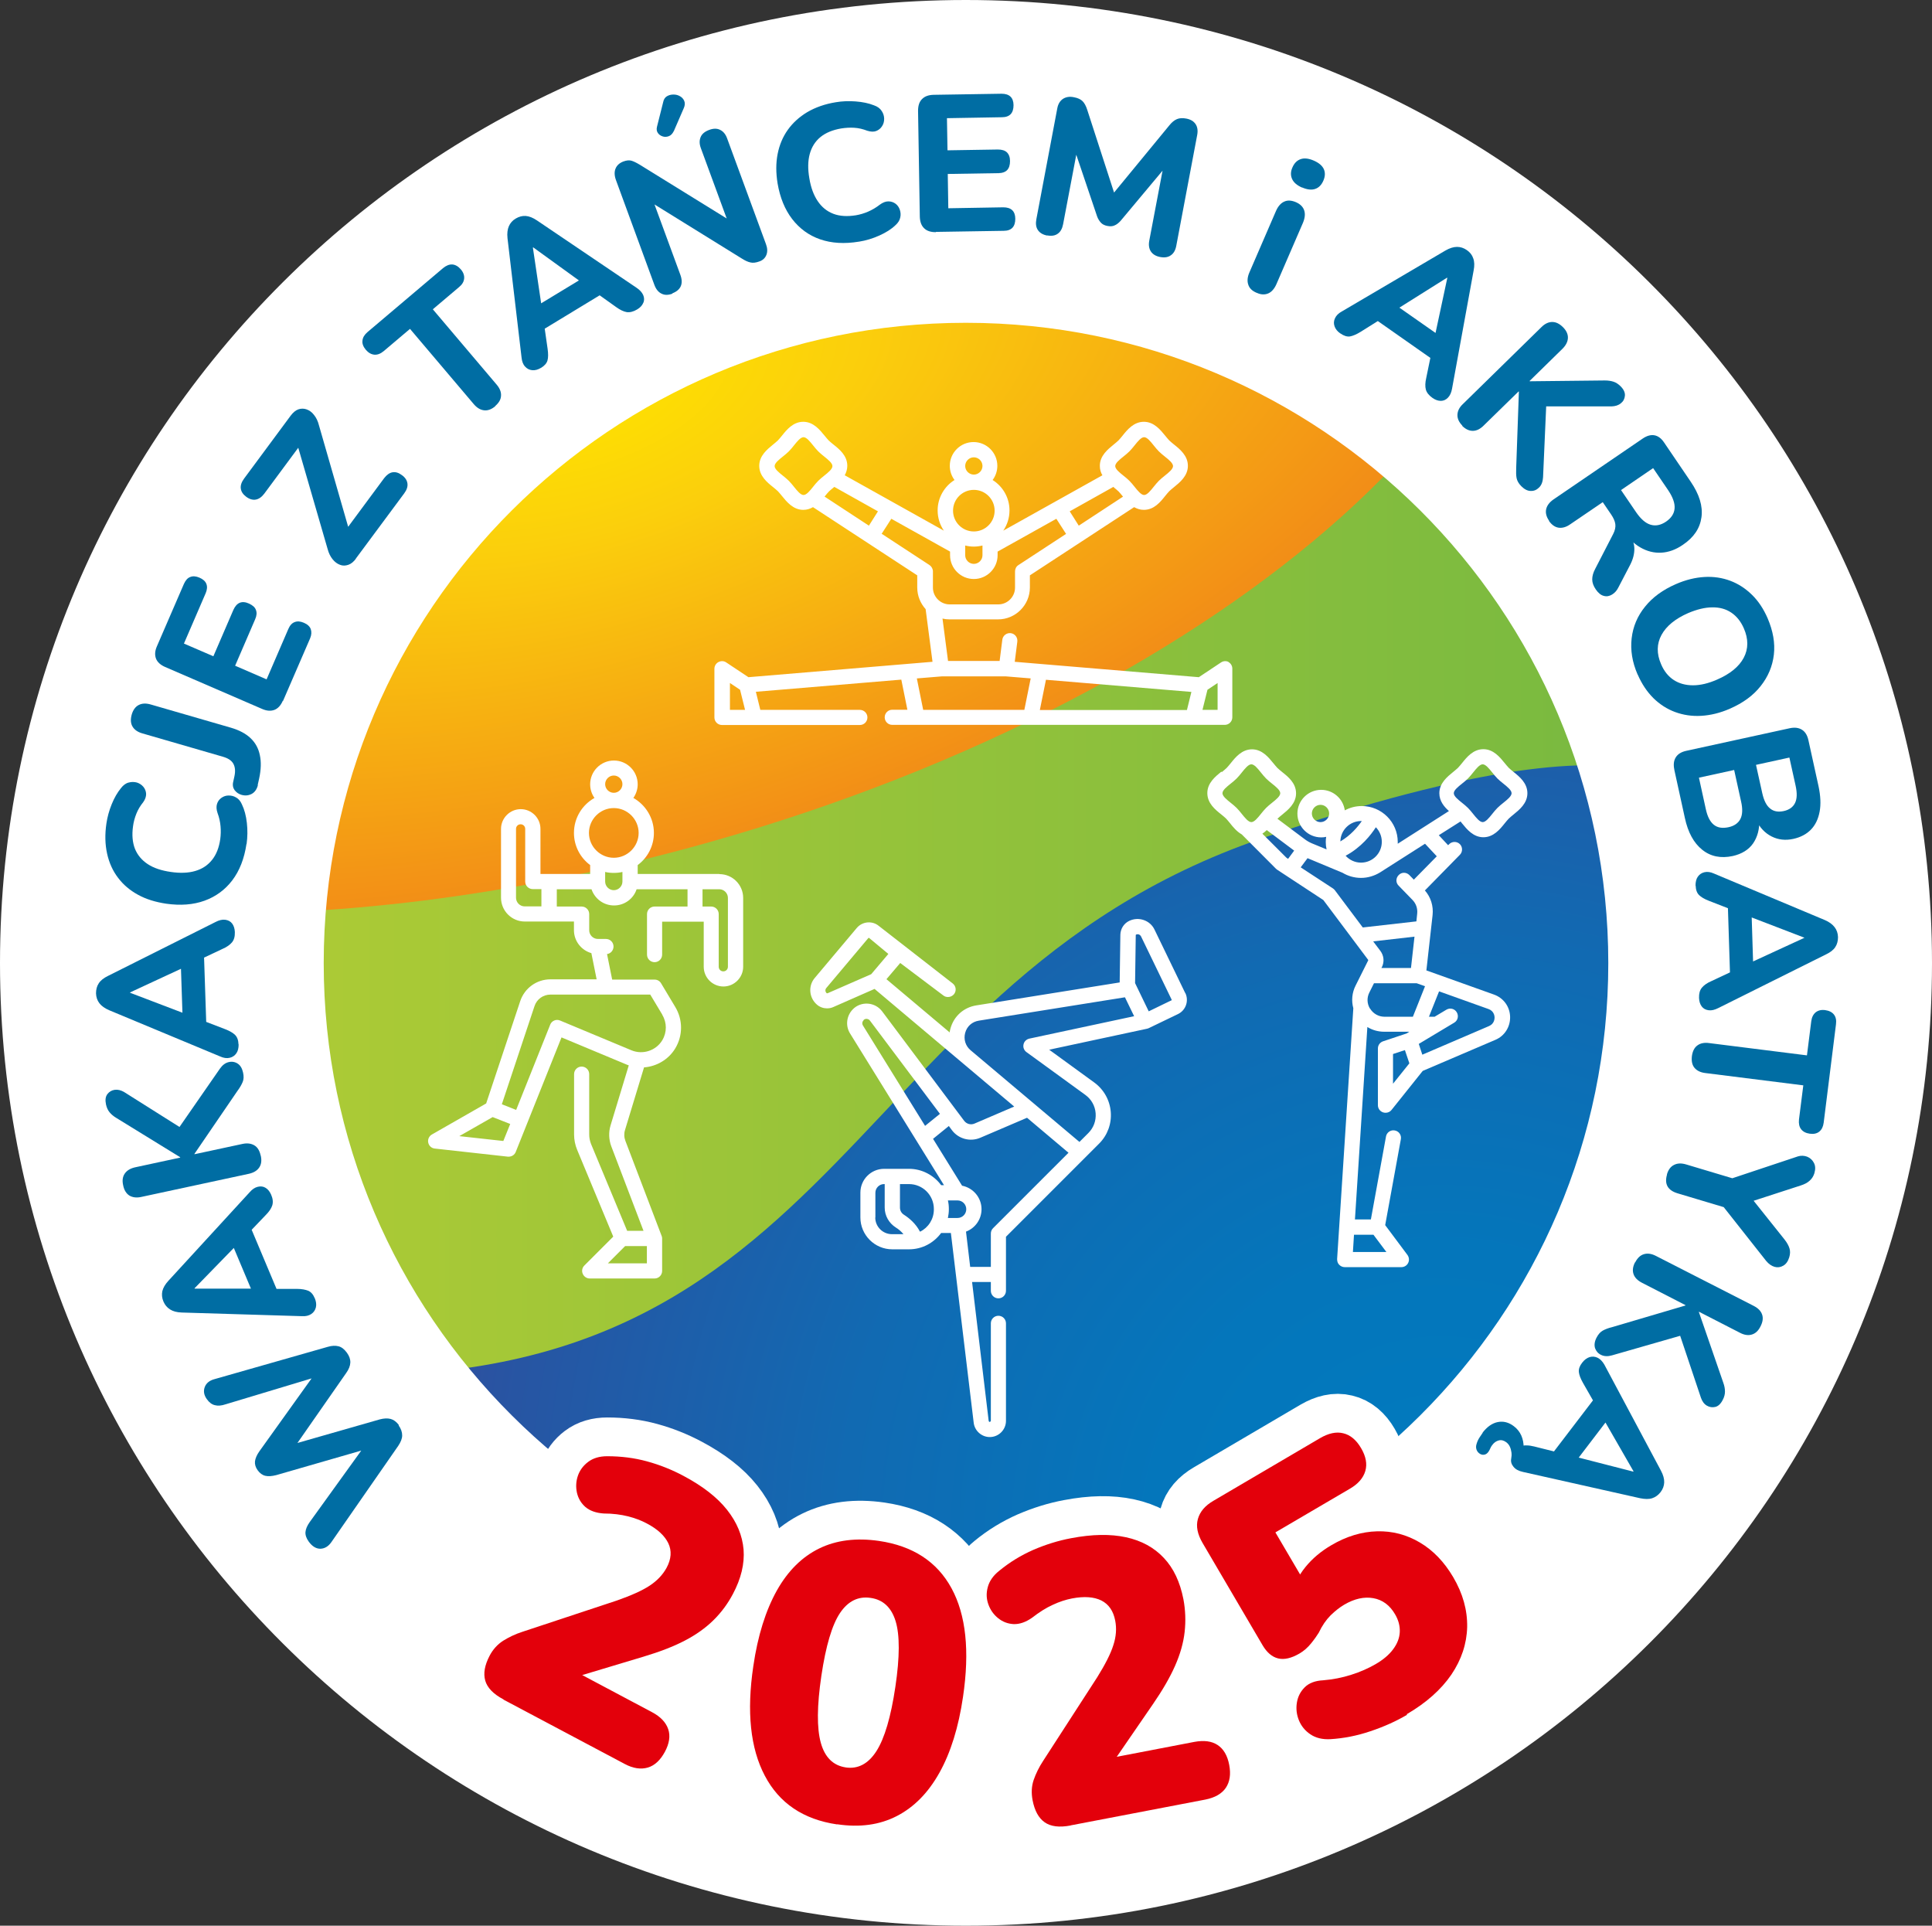 <svg xmlns="http://www.w3.org/2000/svg" xmlns:xlink="http://www.w3.org/1999/xlink" id="b" viewBox="0 0 143.06 142.58"><rect x="0" y="0" width="143.06" height="142.58" fill="#333333" stroke="none"/><defs><style>.g{fill:#e3000b;}.h,.i{fill:#fff;}.j{fill:url(#d);}.i{stroke:#fff;stroke-miterlimit:10;stroke-width:5.74px;}.k{fill:url(#e);}.l{fill:url(#f);}.m{fill:#006da3;}</style><linearGradient id="d" x1="18.75" y1="72.31" x2="128.75" y2="72.31" gradientUnits="userSpaceOnUse"><stop offset="0" stop-color="#aecb35"></stop><stop offset="1" stop-color="#74b841"></stop></linearGradient><radialGradient id="e" cx="106.74" cy="113.91" fx="106.74" fy="113.91" r="73.82" gradientUnits="userSpaceOnUse"><stop offset="0" stop-color="#007bbf"></stop><stop offset=".29" stop-color="#0476bb"></stop><stop offset=".6" stop-color="#116ab2"></stop><stop offset=".94" stop-color="#2755a3"></stop><stop offset="1" stop-color="#2d51a0"></stop></radialGradient><radialGradient id="f" cx="280.31" cy="-241.2" fx="280.31" fy="-241.2" r="47.47" gradientTransform="translate(-321.25 319.57) rotate(-15.77) scale(1.53 .75)" gradientUnits="userSpaceOnUse"><stop offset=".03" stop-color="#fee200"></stop><stop offset=".3" stop-color="#fbcf0c"></stop><stop offset="1" stop-color="#f28d17"></stop></radialGradient></defs><g id="c"><circle class="j" cx="73.75" cy="72.31" r="55"></circle><path class="k" d="M17.75,101.31l53,24s29.28-9.46,32.64-10.73,19.44-19.22,19.44-19.22l2.92-34.79s.35-9.73-32.33,1.51-30.67,44.24-75.67,39.24Z"></path><path class="l" d="M84.19,13.4c-10.52-1.34-21.77-.69-31.33,4.27-10.45,5.42-18.91,14.69-25.56,24.24-5.58,8.02-11.2,16.68-15.38,25.65,12.19.51,26.2-1.14,40.63-5.21,19.38-5.47,35.83-14.28,46.77-24.08,6.24-5.59,10.68-11.51,12.85-17.32-9.21-3.11-18.41-6.32-27.98-7.54Z"></path><path class="h" d="M122.11,20.89C109.17,7.98,91.28,0,71.52,0S33.89,7.98,20.95,20.89C8,33.8,0,51.62,0,71.31s8,37.48,20.95,50.38c12.94,12.9,30.82,20.89,50.57,20.89s37.65-7.99,50.59-20.89c12.95-12.9,20.95-30.71,20.95-50.38s-8-37.51-20.95-50.42ZM105.16,104.8c-8.6,8.58-20.5,13.89-33.64,13.89s-25.02-5.31-33.62-13.89c-8.61-8.58-13.93-20.42-13.93-33.49s5.32-24.94,13.93-33.52c8.6-8.58,20.49-13.89,33.62-13.89s25.03,5.31,33.64,13.89c8.61,8.58,13.93,20.43,13.93,33.52s-5.32,24.91-13.93,33.49Z"></path><path class="h" d="M87.76,73.52l-2.27-4.69c-.16-.34-.45-.59-.8-.71-.35-.12-.73-.1-1.07.06-.4.19-.65.59-.66,1.03l-.05,3.53-10.62,1.7c-.93.15-1.66.8-1.91,1.71-.03.1-.05.19-.06.29l-4.68-3.94,1.02-1.2,3.2,2.41c.1.08.22.11.34.11.17,0,.34-.08.45-.22.19-.25.14-.6-.11-.79l-5.46-4.25c-.49-.41-1.23-.34-1.64.15l-3.12,3.71s0,0,0,0c-.49.59-.41,1.47.18,1.97.21.18.48.27.74.27.16,0,.32-.03.47-.1l3.05-1.34,10.34,8.71-2.94,1.26c-.28.12-.59.03-.77-.21l-6.07-8.1c-.25-.33-.63-.54-1.05-.57-.42-.03-.83.12-1.12.42-.47.48-.56,1.21-.21,1.78l6.96,11.24h-.21c-.54-.73-1.41-1.21-2.38-1.21h-1.84c-.97,0-1.76.79-1.76,1.76v1.84c0,1.3,1.06,2.36,2.36,2.36h1.24c.98,0,1.84-.48,2.38-1.21h.72l1.69,14.05c.07.6.59,1.06,1.19,1.06.66,0,1.2-.54,1.2-1.2v-7.22c0-.31-.25-.56-.56-.56s-.56.25-.56.56v7.22s-.04.08-.08.08c-.04,0-.07-.03-.08-.07l-1.23-10.29h1.39v.65c0,.31.25.56.56.56s.56-.25.56-.56v-4l6.9-6.9c.62-.62.93-1.47.86-2.34-.07-.87-.51-1.66-1.22-2.18l-3.34-2.43,7.23-1.55h0s.09-.02.13-.04l2.18-1.05c.58-.28.82-.98.54-1.56h0ZM61.26,73.54s-.03,0-.04,0c-.12-.1-.13-.27-.04-.38l3.12-3.71s.04-.02.06,0l1.42,1.18-1.27,1.5-3.25,1.42ZM63.94,75.53c.09-.09.19-.1.25-.09s.16.03.23.13l5.18,6.9-1.1.89-4.6-7.43c-.08-.13-.06-.29.05-.39h0ZM64.82,90.15v-1.84c0-.35.29-.64.64-.64h.05v1.74c0,.6.31,1.15.83,1.48.18.11.38.27.56.49h-.85c-.68,0-1.24-.55-1.24-1.24h0ZM68.12,91.19c-.31-.6-.8-1-1.17-1.24-.2-.12-.31-.32-.31-.54v-1.74h.67c1.01,0,1.84.82,1.84,1.84v.04c0,.72-.41,1.34-1.01,1.64ZM70.19,88.88h.71s0,0,0,0h0c.36,0,.65.29.65.65s-.29.65-.65.65h-.71c.04-.2.07-.41.07-.63v-.04c0-.22-.02-.42-.07-.63ZM73.53,90.94c-.11.11-.16.25-.16.4v2.46h-1.53l-.31-2.61c.67-.25,1.15-.9,1.15-1.66,0-.86-.62-1.58-1.44-1.74l-2.15-3.47,1.17-.95.22.3c.49.66,1.36.89,2.11.57l3.46-1.48,3.07,2.59-5.61,5.61ZM76.01,77.9l4.36,3.17c.44.32.72.81.76,1.36s-.15,1.07-.54,1.46l-.66.66-8.06-6.79c-.38-.32-.53-.81-.4-1.29.13-.48.51-.82,1.01-.9l10.82-1.73.68,1.4-7.76,1.66c-.22.05-.39.22-.43.43-.05.22.04.44.22.57ZM86.73,74.07l-1.67.81-1.01-2.09.05-3.55s0-.03.02-.04c.09-.04.17-.03.21-.01.04.01.11.05.16.14l2.27,4.69s0,.05-.02.06Z"></path><path class="h" d="M90.99,49.02c-.18-.1-.4-.09-.58.03l-1.64,1.09-13.63-1.14.19-1.49c.04-.31-.18-.59-.48-.63-.31-.04-.59.18-.63.48l-.2,1.58h-3.82l-.41-3.14c.17.04.34.06.51.06h3.6c1.3,0,2.36-1.06,2.36-2.36v-.9l7.72-5.05c.21.12.45.2.72.2.76,0,1.23-.59,1.58-1.03.11-.13.21-.26.3-.35s.22-.19.35-.3c.43-.35,1.03-.83,1.03-1.58s-.59-1.23-1.03-1.58c-.13-.11-.26-.21-.35-.3-.09-.09-.19-.22-.3-.35-.35-.43-.83-1.03-1.58-1.03s-1.23.59-1.58,1.03c-.11.13-.21.26-.3.35-.09.09-.22.19-.35.3-.43.35-1.03.83-1.03,1.58,0,.27.07.5.19.7l-7.34,4.1c.29-.43.46-.94.46-1.5,0-.95-.5-1.78-1.25-2.25.22-.29.35-.66.35-1.05,0-.97-.79-1.76-1.76-1.76s-1.76.79-1.76,1.76c0,.39.13.76.35,1.05-.75.47-1.25,1.31-1.25,2.25,0,.56.17,1.07.46,1.5l-7.34-4.1c.11-.2.19-.44.19-.7,0-.76-.59-1.23-1.03-1.58-.13-.11-.26-.21-.35-.3s-.19-.22-.3-.35c-.35-.43-.83-1.03-1.58-1.03s-1.23.59-1.58,1.03c-.11.13-.21.26-.3.35-.09.09-.22.19-.35.3-.43.35-1.03.83-1.03,1.58s.59,1.23,1.03,1.58c.13.11.26.21.35.3.09.09.19.22.3.35.35.43.83,1.03,1.58,1.03.28,0,.51-.08.72-.2l7.72,5.05v.9c0,.62.24,1.18.62,1.6l.51,3.9-13.63,1.14-1.64-1.09c-.17-.12-.39-.13-.58-.03s-.3.29-.3.5v3.6c0,.31.25.56.56.56h10.21c.31,0,.56-.25.56-.56s-.25-.56-.56-.56h-7.37l-.33-1.34,10.77-.9.45,2.23h-1.12c-.31,0-.56.25-.56.56s.25.56.56.56h24.62c.31,0,.56-.25.56-.56v-3.6c0-.21-.11-.4-.3-.5h0ZM77,52.56l.45-2.23,10.77.9-.33,1.34h-10.89ZM82.48,36.09c.13.11.26.21.35.3s.19.22.3.35c0,.01.02.02.03.03l-3.28,2.15-.67-1.06,3.23-1.81s.03.02.05.04ZM83.19,33.8c.15-.12.31-.25.44-.38s.26-.29.38-.44c.24-.3.49-.61.71-.61s.47.31.71.61c.12.15.25.31.38.44.14.14.29.26.44.38.3.24.61.49.61.71s-.31.47-.61.71c-.15.12-.31.25-.44.38s-.26.29-.38.44c-.24.3-.49.61-.71.61s-.47-.31-.71-.61c-.12-.15-.25-.31-.38-.44-.14-.14-.29-.26-.44-.38-.3-.24-.61-.49-.61-.71,0-.22.31-.47.61-.71ZM71.47,40.39c.2.05.42.08.64.08s.43-.03.64-.08v.72c0,.35-.29.64-.64.64s-.64-.29-.64-.64v-.72ZM71.47,34.5c0-.35.29-.64.64-.64s.64.29.64.64-.29.64-.64.64-.64-.29-.64-.64h0ZM72.11,36.27c.85,0,1.54.69,1.54,1.54s-.69,1.54-1.54,1.54-1.54-.69-1.54-1.54.69-1.54,1.54-1.54h0ZM61.05,36.77s.02-.02.03-.03c.11-.13.21-.26.3-.35.09-.09.22-.19.35-.3.01-.01.03-.02.05-.04l3.23,1.81-.67,1.06-3.28-2.15ZM58.79,36.04c-.12-.15-.25-.31-.38-.44s-.29-.26-.44-.38c-.3-.24-.61-.49-.61-.71s.31-.47.61-.71c.15-.12.31-.25.44-.38.14-.14.26-.29.38-.44.24-.3.49-.61.71-.61s.47.31.71.61c.12.15.25.31.38.44s.29.26.44.38c.3.24.61.49.61.71s-.31.47-.61.71c-.15.12-.31.25-.44.38-.14.14-.26.29-.38.44-.24.3-.49.61-.71.61-.22,0-.47-.31-.71-.61h0ZM65.28,39.53l.72-1.12,4.35,2.43v.27c0,.97.79,1.76,1.76,1.76s1.76-.79,1.76-1.76v-.27l4.35-2.43.72,1.12-3.53,2.31c-.16.1-.25.28-.25.47v1.2c0,.68-.56,1.24-1.24,1.24h-3.6c-.68,0-1.24-.56-1.24-1.24v-1.2c0-.19-.1-.37-.25-.47l-3.53-2.31ZM54.05,52.56v-1.99l.75.5.37,1.49h-1.12ZM67.9,50.23l1.83-.15h4.76l1.83.15-.47,2.33h-7.49l-.47-2.33ZM90.16,52.56h-1.12l.37-1.49.75-.5v1.99h0Z"></path><path class="h" d="M53.26,64.71h-6.04v-.66c.73-.54,1.2-1.41,1.2-2.38,0-1.11-.62-2.08-1.52-2.59.2-.29.32-.64.32-1.01,0-.97-.79-1.76-1.76-1.76s-1.76.79-1.76,1.76c0,.38.12.73.32,1.01-.91.51-1.52,1.48-1.52,2.59,0,.97.47,1.84,1.2,2.38v.66h-3.68v-3.34c0-.81-.66-1.46-1.46-1.46s-1.46.66-1.46,1.46v5.1c0,.97.79,1.76,1.76,1.76h3.64v.64c0,.81.55,1.49,1.29,1.7l.39,1.94h-3.42c-1.02,0-1.92.65-2.24,1.62l-2.52,7.57-4.02,2.3c-.21.12-.32.36-.27.6s.25.42.49.44l5.41.6s.04,0,.06,0c.23,0,.44-.14.52-.35l3.39-8.48,4.77,1.99c.07.03.14.06.21.08l-1.35,4.45c-.15.5-.13,1.04.05,1.53l2.39,6.27h-1.21s-2.67-6.42-2.67-6.42c-.09-.23-.14-.46-.14-.71v-4.47c0-.31-.25-.56-.56-.56s-.56.25-.56.56v4.47c0,.39.08.78.23,1.14l2.67,6.42-2.14,2.14c-.16.16-.21.4-.12.61.09.21.29.35.52.35h4.8c.31,0,.56-.25.56-.56v-2.4c0-.07-.01-.14-.04-.2l-2.68-7.03c-.1-.26-.11-.54-.03-.8l1.41-4.64c.93-.07,1.82-.58,2.32-1.42.56-.94.56-2.1,0-3.04l-1.06-1.77c-.1-.17-.28-.27-.48-.27h-3.14s-.38-1.89-.38-1.89c.27-.04.48-.27.48-.56,0-.31-.25-.56-.56-.56h-.6s0,0,0,0h0c-.35,0-.64-.29-.64-.64v-1.2c0-.31-.25-.56-.56-.56h-1.84v-1.28h2.57c.24.7.89,1.2,1.67,1.2s1.44-.5,1.67-1.2h3.77v1.28h-2.44c-.31,0-.56.25-.56.56v3c0,.31.25.56.56.56s.56-.25.56-.56v-2.44h3.08v3.34c0,.81.66,1.46,1.46,1.46s1.46-.66,1.46-1.46v-5.1c0-.97-.79-1.76-1.76-1.76h0ZM45.01,93.54l1.28-1.28h1.61v1.28h-2.89ZM37.28,84.48l-3.27-.36,2.47-1.41,1.3.51-.51,1.26ZM49.04,75.14c.35.58.35,1.3,0,1.88-.46.77-1.44,1.09-2.27.75l-5.3-2.21c-.14-.06-.3-.06-.43,0-.14.06-.25.17-.3.31l-2.52,6.31-1.06-.42,2.42-7.27c.17-.51.64-.85,1.18-.85h7.39s.9,1.5.9,1.5ZM44.81,58.06c0-.35.29-.64.64-.64s.64.29.64.64-.29.64-.64.64-.64-.29-.64-.64ZM45.45,59.83c1.01,0,1.84.83,1.84,1.84s-.83,1.84-1.84,1.84-1.84-.83-1.84-1.84.83-1.84,1.84-1.84ZM40.09,67.11h-1.24c-.35,0-.64-.29-.64-.64v-5.1c0-.19.15-.34.34-.34s.34.15.34.34v3.9c0,.31.25.56.56.56h.64v1.28ZM45.45,65.91c-.35,0-.64-.29-.64-.64v-.71c.21.05.42.07.64.07s.43-.02.64-.07v.71c0,.35-.29.64-.64.64ZM53.9,71.58c0,.19-.15.34-.34.34s-.34-.15-.34-.34v-3.9c0-.31-.25-.56-.56-.56h-.64v-1.28h1.24c.35,0,.64.29.64.64v5.1Z"></path><path class="h" d="M90.43,57.14c-.43.35-1.03.83-1.03,1.58,0,.76.59,1.23,1.03,1.58.13.11.26.21.35.3s.19.22.3.35c.22.28.5.62.87.83l2.54,2.55s.06.05.09.07l3.41,2.24,3.32,4.43s.01.03,0,.04l-.93,1.86c-.27.53-.32,1.13-.17,1.68l-1.2,18.57c0,.16.04.31.15.42.11.11.25.18.41.18h4.2c.21,0,.41-.12.5-.31.1-.19.07-.42-.05-.59l-1.65-2.21,1.16-6.36c.06-.31-.15-.6-.45-.65-.31-.06-.6.15-.65.45l-1.12,6.14h-1.18s.92-14.25.92-14.25c.37.23.8.35,1.25.35h1.86s-.21.13-.21.13l-1.74.58c-.23.08-.38.29-.38.53v4.2c0,.24.15.45.38.53.06.02.12.03.19.03.17,0,.33-.07.44-.21l2.31-2.89,5.38-2.3c.69-.29,1.11-.97,1.09-1.71-.02-.75-.49-1.39-1.19-1.64l-5.01-1.79.46-4.1c.07-.67-.13-1.32-.57-1.82l2.59-2.64c.22-.22.21-.58,0-.79-.22-.22-.58-.21-.79,0l-.08.08-.69-.74,1.61-1.02s.07.09.11.14c.35.43.83,1.03,1.58,1.03s1.23-.59,1.58-1.03c.11-.13.21-.26.3-.35s.22-.19.35-.3c.43-.35,1.03-.83,1.03-1.58s-.59-1.23-1.03-1.58c-.13-.11-.26-.21-.35-.3s-.19-.22-.3-.35c-.35-.43-.83-1.03-1.58-1.03s-1.23.59-1.58,1.03c-.11.13-.21.26-.3.35-.09.09-.22.19-.35.3-.43.35-1.03.83-1.03,1.58,0,.58.35,1,.71,1.32l-3.79,2.42s0-.09,0-.13c0-1.47-1.2-2.66-2.66-2.66-.45,0-.88.11-1.26.32-.12-.86-.86-1.52-1.75-1.52-.97,0-1.76.79-1.76,1.76s.79,1.76,1.76,1.76c.13,0,.25-.01.37-.04-.02.12-.03.25-.03.38,0,.19.02.37.06.55l-1.09-.45c-.19-.08-.36-.18-.52-.3l-2.03-1.52s0,0,0,0c.09-.09.22-.19.35-.3.43-.35,1.03-.83,1.03-1.58,0-.76-.59-1.23-1.03-1.58-.13-.11-.26-.21-.35-.3-.09-.09-.19-.22-.3-.35-.35-.43-.83-1.03-1.58-1.03s-1.23.59-1.58,1.03c-.11.13-.21.26-.3.35-.09.09-.22.19-.35.3h0ZM107.65,58.73c0-.22.31-.47.61-.71.15-.12.31-.25.44-.38.14-.14.26-.29.38-.44.24-.3.49-.61.71-.61s.47.31.71.61c.12.15.25.31.38.44s.29.26.44.38c.3.24.61.49.61.71,0,.22-.31.47-.61.71-.15.12-.31.25-.44.38s-.26.29-.38.44c-.24.3-.49.61-.71.61s-.47-.31-.71-.61c-.12-.15-.25-.31-.38-.44s-.29-.26-.44-.38c-.3-.24-.61-.49-.61-.71ZM104.36,78.73l-1.21,1.51v-2.2s.88-.29.88-.29l.33.98ZM100.26,91.42h1.44s.96,1.28.96,1.28h-2.48l.08-1.28ZM98.42,60.23c0,.35-.29.64-.64.64s-.64-.29-.64-.64c0-.35.29-.64.64-.64s.64.29.64.64ZM100.78,60.79s.04,0,.06,0c-.3.43-.82,1.06-1.59,1.51.02-.84.7-1.51,1.54-1.51h0ZM101.88,61.25c.27.28.44.66.44,1.08,0,.85-.69,1.54-1.54,1.54-.45,0-.86-.2-1.14-.51,1.16-.62,1.88-1.55,2.24-2.11h0ZM105.06,77.29l2.62-1.57c.27-.16.35-.5.19-.77s-.5-.35-.77-.19l-.87.52h-.42s.75-1.88.75-1.88l3.66,1.31c.4.14.45.51.45.62,0,.11-.02.47-.41.64l-4.94,2.12-.26-.79ZM101.45,74.69c-.23-.37-.25-.82-.05-1.21l.34-.68h3.16s.62.22.62.22l-.9,2.26h-2.1c-.43,0-.83-.22-1.06-.59h0ZM102.32,71.62c.2-.4.16-.86-.11-1.22l-.53-.7,3.06-.35-.26,2.32h-2.19l.03-.06h0ZM96.32,64.21l.5-.67,2.59,1.08c.4.24.87.38,1.37.38s.99-.15,1.4-.4c0,0,0,0,0,0l3.34-2.13.87.93-1.7,1.73-.33-.34c-.22-.22-.57-.23-.79,0-.22.22-.23.57,0,.79l1.01,1.04c.27.27.4.64.36,1.02l-.06.58-3.97.45-2.07-2.76c-.04-.05-.09-.1-.14-.13l-2.37-1.55ZM93.47,61.73c.12-.08.23-.17.33-.27l2.03,1.52-.45.61-.13-.09-1.77-1.77ZM90.52,58.73c0-.22.31-.47.61-.71.15-.12.31-.25.44-.38.14-.14.26-.29.38-.44.24-.3.49-.61.71-.61s.47.31.71.61c.12.15.25.31.38.44.14.14.29.26.44.38.3.24.61.49.61.71,0,.22-.31.47-.61.71-.15.12-.31.25-.44.38s-.26.29-.38.44c-.24.3-.49.61-.71.61s-.47-.31-.71-.61c-.12-.15-.25-.31-.38-.44-.14-.14-.29-.26-.44-.38-.3-.24-.61-.49-.61-.71Z"></path><path class="i" d="M37.29,125.83c-.76-.4-1.21-.87-1.36-1.4-.15-.53-.04-1.14.32-1.83.25-.48.59-.85,1.01-1.12.42-.26.89-.49,1.42-.66l7.01-2.32c1.05-.37,1.86-.73,2.42-1.1.56-.37.97-.81,1.25-1.32.35-.65.39-1.26.13-1.81-.26-.55-.79-1.05-1.59-1.47-.41-.22-.88-.4-1.4-.53-.52-.13-1.12-.21-1.8-.21-.57-.04-1.02-.2-1.35-.48-.32-.28-.53-.63-.63-1.06-.09-.42-.07-.84.07-1.25.14-.41.39-.75.76-1.03.37-.28.84-.42,1.41-.42,1.02,0,2,.12,2.95.38.95.26,1.85.62,2.71,1.08,1.41.75,2.48,1.58,3.21,2.5.73.92,1.14,1.9,1.23,2.95.08,1.05-.18,2.14-.79,3.29-.38.72-.86,1.37-1.44,1.94-.58.57-1.29,1.08-2.12,1.51-.84.44-1.86.83-3.06,1.19l-6.36,1.91.63-1.18,6.36,3.38c.64.34,1.03.76,1.2,1.26s.08,1.07-.25,1.68-.75,1.01-1.26,1.16-1.09.07-1.72-.27l-8.97-4.76Z"></path><path class="i" d="M61.98,135.08c-2.5-.37-4.28-1.57-5.35-3.61-1.07-2.03-1.35-4.73-.85-8.1.33-2.27.92-4.13,1.74-5.6.82-1.46,1.87-2.5,3.14-3.12s2.74-.8,4.42-.56c2.52.37,4.31,1.54,5.38,3.51,1.07,1.97,1.35,4.64.85,8.03-.33,2.25-.91,4.12-1.74,5.61s-1.88,2.56-3.16,3.22c-1.28.66-2.75.86-4.42.61ZM62.61,130.86c.92.14,1.69-.27,2.29-1.21.6-.94,1.07-2.53,1.4-4.76.33-2.21.33-3.83.02-4.85s-.93-1.6-1.85-1.73c-.92-.14-1.68.24-2.27,1.12s-1.05,2.43-1.38,4.65c-.33,2.23-.34,3.88-.04,4.96.3,1.08.92,1.68,1.84,1.82Z"></path><path class="i" d="M79.28,135.16c-.84.16-1.48.08-1.93-.24-.45-.32-.74-.86-.89-1.63-.1-.53-.08-1.03.08-1.5.16-.46.39-.94.7-1.41l4.01-6.2c.59-.95.99-1.73,1.19-2.37.21-.63.25-1.24.14-1.81-.14-.73-.48-1.22-1.03-1.5-.55-.27-1.27-.32-2.17-.15-.46.09-.93.24-1.42.47-.49.22-1,.54-1.54.96-.47.33-.92.48-1.35.47-.43-.02-.81-.16-1.15-.43-.34-.27-.58-.61-.73-1.02-.15-.41-.17-.83-.05-1.28s.39-.85.84-1.21c.79-.65,1.63-1.16,2.54-1.56.91-.39,1.83-.68,2.79-.86,1.57-.3,2.92-.32,4.07-.07,1.15.25,2.08.76,2.8,1.53.72.76,1.2,1.78,1.45,3.06.15.8.18,1.61.09,2.42-.09.81-.33,1.65-.71,2.51s-.93,1.81-1.64,2.84l-3.76,5.47-.25-1.32,7.08-1.36c.71-.13,1.28-.06,1.72.23.44.29.73.78.86,1.47s.05,1.25-.25,1.7c-.3.44-.81.73-1.51.87l-9.97,1.91Z"></path><path class="i" d="M104.18,126.97c-.8.47-1.71.88-2.7,1.21-1,.34-1.99.53-2.97.59-.59.03-1.08-.09-1.48-.36-.4-.27-.68-.62-.85-1.04-.17-.42-.22-.85-.15-1.3.07-.44.26-.82.58-1.14s.78-.49,1.37-.52c.71-.06,1.4-.19,2.08-.41.67-.21,1.27-.48,1.79-.78.57-.33,1.01-.7,1.31-1.11.3-.4.47-.83.49-1.27.02-.44-.09-.88-.35-1.32-.39-.67-.93-1.07-1.61-1.19-.68-.12-1.4.04-2.15.48-.34.2-.67.46-1.01.79-.33.33-.63.76-.88,1.29-.13.21-.31.47-.56.78-.25.31-.54.57-.87.76-.6.35-1.13.47-1.58.36s-.83-.44-1.14-.96l-4.46-7.6c-.37-.64-.49-1.22-.34-1.76s.53-.99,1.15-1.35l7.9-4.64c.62-.36,1.19-.49,1.71-.36.52.12.97.49,1.33,1.11.35.6.46,1.16.31,1.68s-.53.96-1.15,1.32l-5.51,3.23,2.32,3.95-1.06.62c.13-.71.45-1.37.96-2,.51-.63,1.15-1.17,1.92-1.62,1.12-.66,2.25-1,3.39-1.03s2.19.25,3.17.83c.98.58,1.8,1.43,2.47,2.57.71,1.21,1.05,2.43,1.03,3.68-.03,1.24-.42,2.42-1.17,3.53-.76,1.11-1.86,2.09-3.3,2.93Z"></path><path class="g" d="M37.29,125.83c-.76-.4-1.21-.87-1.36-1.4-.15-.53-.04-1.14.32-1.83.25-.48.59-.85,1.01-1.12.42-.26.89-.49,1.42-.66l7.01-2.32c1.05-.37,1.86-.73,2.42-1.1.56-.37.97-.81,1.25-1.32.35-.65.39-1.26.13-1.81-.26-.55-.79-1.05-1.59-1.47-.41-.22-.88-.4-1.4-.53-.52-.13-1.12-.21-1.8-.21-.57-.04-1.02-.2-1.35-.48-.32-.28-.53-.63-.63-1.06-.09-.42-.07-.84.07-1.25.14-.41.39-.75.76-1.03.37-.28.84-.42,1.41-.42,1.02,0,2,.12,2.95.38.95.26,1.85.62,2.71,1.08,1.41.75,2.48,1.58,3.21,2.5.73.92,1.14,1.9,1.23,2.95.08,1.05-.18,2.14-.79,3.29-.38.72-.86,1.37-1.44,1.94-.58.57-1.29,1.08-2.12,1.51-.84.44-1.86.83-3.06,1.19l-6.36,1.91.63-1.18,6.36,3.38c.64.34,1.03.76,1.2,1.26s.08,1.07-.25,1.68-.75,1.01-1.26,1.16-1.09.07-1.72-.27l-8.97-4.76Z"></path><path class="g" d="M61.98,135.08c-2.5-.37-4.28-1.57-5.35-3.61-1.07-2.03-1.35-4.73-.85-8.1.33-2.27.92-4.13,1.74-5.6.82-1.46,1.87-2.5,3.14-3.12s2.74-.8,4.42-.56c2.52.37,4.31,1.54,5.38,3.51,1.07,1.97,1.35,4.64.85,8.03-.33,2.25-.91,4.12-1.74,5.61s-1.88,2.56-3.16,3.22c-1.28.66-2.75.86-4.42.61ZM62.61,130.86c.92.14,1.69-.27,2.29-1.21.6-.94,1.07-2.53,1.4-4.76.33-2.21.33-3.83.02-4.85s-.93-1.6-1.85-1.73c-.92-.14-1.68.24-2.27,1.12s-1.05,2.43-1.38,4.65c-.33,2.23-.34,3.88-.04,4.96.3,1.08.92,1.68,1.84,1.82Z"></path><path class="g" d="M79.28,135.16c-.84.16-1.48.08-1.93-.24-.45-.32-.74-.86-.89-1.63-.1-.53-.08-1.03.08-1.5.16-.46.39-.94.7-1.41l4.01-6.2c.59-.95.99-1.73,1.19-2.37.21-.63.25-1.24.14-1.81-.14-.73-.48-1.22-1.03-1.5-.55-.27-1.27-.32-2.17-.15-.46.09-.93.24-1.42.47-.49.22-1,.54-1.54.96-.47.33-.92.48-1.35.47-.43-.02-.81-.16-1.15-.43-.34-.27-.58-.61-.73-1.02-.15-.41-.17-.83-.05-1.28s.39-.85.84-1.21c.79-.65,1.63-1.16,2.54-1.56.91-.39,1.83-.68,2.79-.86,1.57-.3,2.92-.32,4.07-.07,1.15.25,2.08.76,2.8,1.53.72.76,1.2,1.78,1.45,3.06.15.8.18,1.61.09,2.42-.09.81-.33,1.65-.71,2.51s-.93,1.81-1.64,2.84l-3.76,5.47-.25-1.32,7.08-1.36c.71-.13,1.28-.06,1.72.23.44.29.73.78.86,1.47s.05,1.25-.25,1.7c-.3.44-.81.73-1.51.87l-9.97,1.91Z"></path><path class="g" d="M104.18,126.97c-.8.47-1.71.88-2.7,1.21-1,.34-1.99.53-2.97.59-.59.03-1.08-.09-1.48-.36-.4-.27-.68-.62-.85-1.04-.17-.42-.22-.85-.15-1.3.07-.44.26-.82.58-1.14s.78-.49,1.37-.52c.71-.06,1.4-.19,2.08-.41.67-.21,1.27-.48,1.79-.78.57-.33,1.01-.7,1.31-1.11.3-.4.47-.83.49-1.27.02-.44-.09-.88-.35-1.32-.39-.67-.93-1.07-1.61-1.19-.68-.12-1.4.04-2.15.48-.34.2-.67.46-1.01.79-.33.33-.63.76-.88,1.29-.13.21-.31.47-.56.78-.25.31-.54.57-.87.76-.6.35-1.13.47-1.58.36s-.83-.44-1.14-.96l-4.46-7.6c-.37-.64-.49-1.22-.34-1.76s.53-.99,1.15-1.35l7.9-4.64c.62-.36,1.19-.49,1.71-.36.52.12.97.49,1.33,1.11.35.6.46,1.16.31,1.68s-.53.96-1.15,1.32l-5.51,3.23,2.32,3.95-1.06.62c.13-.71.45-1.37.96-2,.51-.63,1.15-1.17,1.92-1.62,1.12-.66,2.25-1,3.39-1.03s2.19.25,3.17.83c.98.58,1.8,1.43,2.47,2.57.71,1.21,1.05,2.43,1.03,3.68-.03,1.24-.42,2.42-1.17,3.53-.76,1.11-1.86,2.09-3.3,2.93Z"></path><path class="m" d="M29.52,105.54c.18.25.26.5.26.74s-.11.5-.29.77l-4.96,7.14c-.22.31-.49.47-.81.48-.31,0-.6-.17-.86-.53-.18-.25-.26-.49-.24-.71.02-.22.12-.46.31-.73l4.37-6.06.36.5-7.21,2.08c-.32.08-.59.1-.8.05-.22-.05-.41-.19-.57-.41-.16-.22-.22-.44-.2-.66.03-.22.13-.47.33-.75l4.34-6.06.31.43-7.17,2.16c-.3.1-.56.12-.78.06-.22-.05-.42-.2-.59-.44-.22-.3-.27-.6-.16-.9.11-.29.35-.49.73-.59l8.38-2.39c.3-.09.57-.1.8-.04s.43.22.62.48c.18.25.26.49.25.73-.01.24-.11.49-.3.76l-3.91,5.61-.2-.28,6.6-1.89c.31-.08.58-.09.8-.03.22.06.43.21.61.46Z"></path><path class="m" d="M23.31,96.12c.1.25.13.47.08.68-.05.2-.16.37-.34.49-.18.12-.41.18-.7.16l-8.89-.27c-.36-.01-.65-.09-.87-.23-.22-.14-.38-.33-.49-.59-.11-.26-.13-.51-.08-.76.06-.25.21-.51.45-.77l6.02-6.56c.19-.22.39-.35.6-.4.21-.05.41-.03.58.08.17.1.31.28.41.51.13.3.15.56.08.79-.07.22-.23.46-.48.71l-1.51,1.58.22-1.07,2.33,5.54-.92-.58h2.18c.37,0,.65.06.85.14.2.09.36.27.48.56ZM14.42,95.41h4.77s-.37.57-.37.57l-1.75-4.16.67.14-3.33,3.42v.03Z"></path><path class="m" d="M19.31,85.57c.08.36.04.65-.12.88-.16.23-.41.38-.77.46l-7.95,1.71c-.36.08-.65.04-.89-.1-.23-.15-.39-.4-.46-.76-.08-.35-.04-.64.12-.87s.41-.38.76-.46l3.34-.72v-.03s-4.73-2.91-4.73-2.91c-.2-.12-.37-.26-.5-.42-.13-.16-.21-.35-.26-.57-.07-.33-.04-.58.1-.77.14-.18.32-.29.55-.32s.46.03.7.17l4.66,2.94-.95.19,3.37-4.86c.19-.27.4-.43.65-.49.24-.06.47-.02.67.11.2.13.33.35.4.67.06.27.05.5-.03.69-.08.19-.2.41-.38.65l-3.19,4.67v.03s3.54-.76,3.54-.76c.36-.08.65-.04.89.1.24.14.39.39.47.75Z"></path><path class="m" d="M17.67,77.33c0,.27-.05.49-.17.66-.12.17-.28.28-.49.33-.21.05-.45.02-.71-.1l-8.21-3.42c-.33-.14-.58-.32-.73-.52-.16-.21-.24-.45-.25-.73,0-.28.06-.53.2-.74.14-.22.37-.4.7-.56l7.96-3.99c.25-.13.49-.19.71-.16s.39.12.51.28c.12.16.19.37.2.63.01.33-.06.58-.21.76-.15.18-.38.35-.71.49l-1.97.93.59-.91.2,6.01-.65-.87,2.03.78c.34.13.59.28.74.43.15.15.24.38.25.69ZM9.62,73.5l4.46,1.7-.55.41-.15-4.51.58.37-4.33,2.01v.03Z"></path><path class="m" d="M18.25,62.49c-.16,1.08-.51,1.98-1.05,2.69-.54.71-1.23,1.21-2.06,1.51s-1.78.37-2.84.22c-.79-.12-1.48-.33-2.08-.66-.6-.33-1.09-.74-1.48-1.26-.39-.51-.66-1.11-.81-1.79-.15-.68-.17-1.42-.05-2.23.07-.48.2-.95.39-1.42.19-.47.42-.87.69-1.2.17-.22.36-.36.57-.41.21-.06.42-.05.61,0,.19.06.35.17.48.32.12.15.19.32.2.52,0,.2-.06.4-.22.62-.21.26-.38.54-.5.84s-.21.62-.25.94c-.09.64-.04,1.19.14,1.66.19.47.51.85.95,1.14.44.29,1.01.48,1.71.58.68.1,1.29.08,1.8-.07.52-.15.93-.42,1.25-.82.32-.4.52-.91.61-1.55.04-.3.05-.62.02-.95-.03-.33-.1-.65-.22-.97-.09-.26-.1-.49-.04-.68.06-.19.17-.34.33-.45.16-.11.33-.17.53-.17.2,0,.38.04.56.15.18.1.32.27.42.5.19.39.31.85.37,1.38.06.53.05,1.05-.02,1.56Z"></path><path class="m" d="M19.1,58.12c-.08.32-.24.54-.46.66-.23.12-.48.15-.76.07-.21-.06-.38-.18-.51-.35-.12-.17-.16-.38-.1-.62l.09-.41c.08-.38.05-.68-.08-.92s-.39-.41-.77-.52l-5.97-1.73c-.35-.1-.59-.27-.73-.51-.14-.24-.15-.53-.06-.87.1-.35.27-.59.52-.72s.54-.14.89-.04l5.94,1.72c.61.18,1.09.43,1.45.77.36.34.59.76.69,1.26.11.5.09,1.08-.05,1.73l-.11.49Z"></path><path class="m" d="M20.94,51.89c-.15.34-.36.57-.62.67-.27.1-.57.08-.91-.07l-7.19-3.11c-.34-.15-.57-.36-.67-.62-.1-.27-.08-.57.07-.91l2-4.62c.12-.26.27-.44.47-.51.2-.08.42-.06.68.05.26.11.44.27.51.46.08.2.06.43-.05.69l-1.61,3.73,2.18.94,1.48-3.43c.12-.27.28-.45.47-.53.2-.08.43-.06.69.06s.44.27.51.47c.08.2.06.43-.06.7l-1.48,3.43,2.33,1.01,1.61-3.73c.11-.26.27-.44.47-.51.2-.08.42-.06.68.05.26.11.44.27.51.47s.06.43-.05.69l-2,4.62Z"></path><path class="m" d="M26.36,41.36c-.17.23-.36.39-.57.46s-.41.08-.61,0c-.2-.07-.39-.21-.55-.41-.16-.2-.29-.45-.37-.76l-2.41-8.31.54.4-2.82,3.81c-.19.25-.4.4-.63.44s-.47-.03-.71-.21c-.24-.18-.37-.38-.4-.61s.05-.47.24-.73l3.45-4.66c.18-.24.37-.4.57-.47.2-.07.41-.07.61,0,.2.07.39.2.55.41.17.21.29.46.37.78l2.39,8.3-.53-.39,2.96-4c.19-.25.4-.4.62-.44.23-.04.46.03.7.21.25.18.38.39.41.62s-.05.47-.24.73l-3.59,4.84Z"></path><path class="m" d="M36.68,30.07c-.28.24-.56.34-.83.31-.28-.03-.53-.18-.77-.46l-4.72-5.57-1.95,1.65c-.23.19-.46.28-.69.26-.23-.02-.44-.14-.63-.36-.19-.23-.28-.45-.25-.68.02-.23.15-.44.37-.63l5.6-4.74c.23-.19.46-.28.68-.27.23.02.44.14.63.36.19.22.27.45.25.68-.02.23-.14.44-.37.63l-1.95,1.65,4.72,5.57c.24.28.35.56.33.83-.01.28-.16.53-.44.77Z"></path><path class="m" d="M40.07,27.23c-.23.14-.45.2-.66.18-.21-.02-.39-.11-.53-.27-.15-.16-.23-.38-.26-.67l-1.04-8.83c-.04-.36,0-.66.1-.89s.27-.43.51-.57c.24-.14.49-.21.74-.19.26.02.53.13.83.33l7.38,4.99c.24.16.4.34.49.54.08.2.09.4,0,.58-.08.19-.23.35-.45.48-.28.17-.54.23-.77.2-.23-.04-.49-.16-.78-.37l-1.78-1.27,1.09.07-5.14,3.12.44-.99.31,2.16c.05.36.05.65-.01.86-.06.21-.22.39-.48.55ZM39.46,18.34l.7,4.72-.62-.28,3.86-2.34-.04.68-3.87-2.8h-.02Z"></path><path class="m" d="M49.8,21.74c-.32.12-.59.12-.82,0-.23-.11-.41-.33-.53-.66l-2.83-7.72c-.13-.34-.14-.64-.04-.88.1-.24.29-.41.57-.52.24-.09.45-.11.61-.06.17.05.37.15.62.3l6.97,4.31-.37.13-2.08-5.66c-.12-.32-.12-.59-.02-.83s.31-.41.63-.53c.32-.12.59-.12.82,0,.23.11.41.33.52.65l2.87,7.81c.11.3.12.56.03.79s-.26.4-.53.49c-.25.09-.47.12-.66.07-.19-.04-.4-.14-.65-.3l-6.96-4.31.35-.13,2.08,5.66c.12.33.13.61.03.84s-.31.41-.63.53ZM49.89,9.71c-.09.18-.2.31-.36.37-.15.06-.31.07-.46.02-.16-.05-.28-.14-.36-.26s-.11-.27-.06-.46l.45-1.79c.04-.22.14-.38.28-.46.15-.09.31-.13.49-.13s.34.04.49.13c.14.08.25.2.31.35s.05.32-.03.51l-.75,1.73Z"></path><path class="m" d="M63.61,17.89c-1.08.18-2.04.12-2.88-.17s-1.53-.8-2.07-1.5-.9-1.58-1.08-2.63c-.13-.79-.13-1.51,0-2.18.13-.67.38-1.27.75-1.79s.85-.96,1.45-1.32c.6-.35,1.3-.6,2.11-.73.47-.08.96-.1,1.47-.06.51.04.96.13,1.36.29.26.09.45.23.57.42.12.18.18.38.18.58s-.05.39-.16.55c-.1.16-.25.28-.43.35-.18.07-.4.06-.66-.02-.31-.12-.63-.2-.96-.22-.33-.02-.65,0-.97.05-.64.11-1.15.32-1.54.64-.39.32-.65.74-.79,1.25s-.15,1.11-.03,1.8c.11.68.32,1.25.62,1.69.3.45.69.76,1.16.94.47.18,1.03.21,1.66.11.3-.05.61-.14.91-.27.3-.13.59-.3.86-.51.23-.17.44-.25.64-.25.2,0,.38.06.53.17s.26.27.32.45c.06.18.08.38.03.58-.04.2-.16.39-.35.56-.31.3-.71.55-1.2.77-.49.22-.99.37-1.49.45Z"></path><path class="m" d="M69.3,17.19c-.38,0-.67-.09-.87-.29-.21-.2-.31-.49-.32-.86l-.13-7.83c0-.38.09-.67.29-.87.2-.21.49-.31.86-.32l5.03-.08c.29,0,.51.07.66.21s.23.36.23.64c0,.29-.07.51-.21.66s-.36.23-.65.23l-4.07.07.04,2.38,3.73-.06c.3,0,.52.07.67.21.15.15.23.36.23.65,0,.29-.07.51-.21.66s-.37.23-.67.23l-3.73.06.04,2.54,4.07-.07c.29,0,.51.07.66.21s.23.36.23.64c0,.29-.07.51-.21.66s-.36.23-.65.23l-5.03.08Z"></path><path class="m" d="M77.54,17.44c-.32-.06-.55-.2-.69-.41-.14-.21-.17-.48-.11-.8l1.55-8.21c.06-.32.2-.55.42-.7.22-.14.49-.19.81-.12.28.05.5.15.64.29.14.14.26.36.35.65l2.14,6.6-.48-.09,4.41-5.36c.19-.24.38-.39.57-.47.19-.08.42-.09.69-.04.32.06.55.2.69.41.14.21.18.48.12.8l-1.55,8.21c-.06.32-.19.56-.4.7-.2.15-.47.19-.79.13-.32-.06-.55-.2-.69-.41-.14-.21-.18-.48-.12-.8l1.09-5.74.31.06-3.53,4.22c-.15.16-.29.27-.44.33-.14.07-.32.08-.53.04s-.37-.12-.48-.24-.21-.27-.28-.46l-1.77-5.24.34.06-1.09,5.75c-.06.32-.19.56-.39.7-.2.15-.46.19-.79.13Z"></path><path class="m" d="M93.05,21.68c-.33-.14-.54-.34-.62-.61-.09-.26-.06-.57.09-.91l1.96-4.53c.15-.35.36-.59.61-.7.25-.12.54-.1.87.04.32.14.52.34.61.6.09.26.06.57-.09.93l-1.96,4.53c-.15.34-.35.58-.6.69s-.54.11-.86-.04ZM96.42,13.89c-.37-.16-.62-.37-.74-.63-.12-.26-.12-.55.02-.86.14-.33.35-.53.62-.62.27-.09.59-.05.96.11.37.16.62.37.74.62.12.26.11.55-.03.87-.14.32-.34.52-.61.61-.27.09-.59.05-.96-.11Z"></path><path class="m" d="M99.25,24.69c-.22-.15-.36-.33-.43-.53-.07-.2-.06-.4.03-.59.09-.2.25-.37.51-.51l7.67-4.51c.31-.18.6-.27.86-.27.26,0,.5.08.73.24s.39.36.47.61c.09.24.1.54.03.89l-1.6,8.76c-.05.28-.15.51-.3.66-.15.16-.33.24-.53.24-.2,0-.41-.07-.62-.22-.27-.19-.43-.4-.49-.62-.06-.23-.05-.51.03-.86l.44-2.14.38,1.02-4.92-3.45h1.09s-1.85,1.16-1.85,1.16c-.31.19-.57.3-.79.34-.21.03-.45-.04-.7-.22ZM107.15,20.56l-4.04,2.54v-.68s3.7,2.59,3.7,2.59l-.64.24,1-4.67-.02-.02Z"></path><path class="m" d="M108.29,31.52c-.26-.26-.38-.53-.37-.81s.14-.55.41-.8l5.81-5.69c.26-.26.53-.38.8-.38.28,0,.54.13.8.39.25.25.37.52.36.79s-.14.54-.4.8l-2.44,2.39.02.02,5.55-.06c.24,0,.45.03.64.09.19.06.37.18.53.34.24.24.34.47.32.7s-.12.42-.3.56c-.18.15-.41.22-.69.23h-5.51s.7-.66.7-.66l-.26,5.9c-.02.33-.11.58-.29.76s-.38.27-.62.26c-.24,0-.47-.12-.7-.35-.2-.2-.31-.4-.35-.6s-.04-.45-.03-.75l.2-5.65-.02-.02-2.59,2.53c-.26.26-.53.39-.8.39-.28,0-.54-.12-.8-.38Z"></path><path class="m" d="M114.71,38.56c-.21-.3-.28-.59-.22-.86s.24-.51.54-.72l6.61-4.51c.31-.21.6-.29.87-.24.27.05.51.23.71.53l1.97,2.9c.64.94.91,1.81.8,2.63-.11.82-.56,1.5-1.38,2.05-.52.36-1.06.55-1.59.58-.54.03-1.06-.1-1.56-.39s-.97-.75-1.39-1.38l.27-.04.33.49c.23.33.35.68.35,1.04s-.09.75-.3,1.16l-.87,1.67c-.12.25-.28.43-.48.55s-.4.16-.61.1c-.21-.05-.41-.21-.59-.47-.18-.26-.27-.51-.27-.75s.07-.5.22-.78l1.33-2.58c.14-.27.19-.52.16-.74s-.14-.46-.31-.71l-.62-.91-2.41,1.64c-.3.21-.59.29-.86.25-.27-.04-.51-.21-.72-.51ZM120.03,36.28l1.13,1.66c.34.49.69.8,1.06.91.37.11.75.04,1.15-.23.39-.27.6-.59.63-.98.03-.38-.13-.82-.46-1.32l-1.13-1.66-2.37,1.62Z"></path><path class="m" d="M121.26,49.94c-.4-.92-.54-1.81-.44-2.68s.43-1.65.99-2.34c.56-.7,1.32-1.25,2.28-1.67.73-.32,1.44-.49,2.12-.53.68-.04,1.32.06,1.91.28s1.13.57,1.61,1.04.86,1.05,1.16,1.74c.4.94.56,1.83.46,2.69-.1.86-.43,1.64-.98,2.33-.55.7-1.31,1.25-2.27,1.67-.73.32-1.44.49-2.13.53s-1.33-.06-1.93-.28-1.14-.57-1.61-1.03c-.47-.47-.86-1.05-1.16-1.74ZM123,49.18c.22.52.54.91.94,1.17.4.26.88.39,1.42.39.55,0,1.14-.14,1.78-.42.97-.42,1.63-.96,1.98-1.62.35-.66.35-1.39.01-2.17-.22-.51-.53-.9-.93-1.17-.4-.27-.87-.4-1.41-.39-.54,0-1.14.15-1.78.42-.96.42-1.62.96-1.98,1.62s-.37,1.39-.03,2.17Z"></path><path class="m" d="M123.98,56.98c-.08-.37-.04-.67.11-.91.15-.24.41-.4.78-.48l7.65-1.67c.37-.08.67-.04.91.11.24.15.4.41.48.78l.75,3.41c.15.71.18,1.33.08,1.87s-.31.99-.64,1.33-.76.57-1.3.69c-.59.13-1.13.07-1.62-.18-.49-.25-.87-.65-1.14-1.21l.23-.05c.03.71-.13,1.3-.46,1.78-.33.47-.84.78-1.5.93-.88.19-1.64.04-2.26-.46-.63-.5-1.06-1.29-1.29-2.36l-.78-3.56ZM125.8,57.57l.51,2.33c.12.56.32.95.6,1.17s.63.27,1.07.18c.43-.09.73-.3.89-.61.16-.31.18-.75.05-1.31l-.51-2.32-2.61.57ZM130.03,56.64l.46,2.08c.12.54.31.93.58,1.14.26.22.6.28,1.02.19.4-.09.68-.29.83-.6.15-.31.16-.73.04-1.28l-.46-2.08-2.47.54Z"></path><path class="m" d="M125.55,65.57c0-.27.05-.49.17-.66.12-.17.28-.28.49-.33s.45-.02.71.1l8.2,3.44c.33.14.57.32.73.53.16.21.24.45.25.73,0,.28-.06.53-.2.74-.14.22-.38.4-.7.55l-7.97,3.97c-.26.13-.49.19-.71.16-.22-.03-.39-.12-.51-.28-.12-.16-.19-.37-.2-.63-.01-.33.06-.58.21-.76s.38-.35.71-.49l1.98-.93-.59.91-.19-6.01.65.88-2.03-.79c-.34-.13-.59-.28-.74-.43-.15-.15-.24-.38-.25-.69ZM133.59,69.42l-4.45-1.71.55-.41.14,4.51-.57-.37,4.34-2v-.03Z"></path><path class="m" d="M125.28,78.2c.05-.36.18-.63.4-.79.22-.17.52-.23.88-.18l7.24.91.32-2.53c.04-.3.15-.51.33-.66.18-.14.42-.2.7-.16.29.04.51.15.65.33.14.18.19.42.15.72l-.91,7.28c-.04.3-.14.51-.32.66s-.42.2-.71.16c-.29-.04-.5-.15-.64-.33-.14-.18-.19-.42-.16-.72l.32-2.53-7.24-.91c-.36-.04-.63-.17-.81-.38s-.24-.5-.2-.86Z"></path><path class="m" d="M123.43,86.96c.1-.35.28-.59.53-.71.25-.13.55-.14.91-.03l4.01,1.2-1.36.07,5.61-1.87c.23-.07.46-.06.68.02.22.09.39.24.5.45.12.22.13.47.04.78-.07.22-.18.4-.35.55-.16.15-.39.27-.68.36l-3.85,1.25.13-.44,2.53,3.17c.2.25.32.48.38.68s.05.42-.02.65c-.09.29-.23.5-.44.62-.2.12-.42.15-.64.09s-.44-.21-.63-.44l-3.63-4.6,1.1.8-4.01-1.2c-.75-.22-1.01-.69-.8-1.4Z"></path><path class="m" d="M121.08,93.47c.17-.33.38-.53.65-.61s.56-.04.89.13l7.24,3.7c.33.17.53.38.62.64s.05.55-.12.88c-.16.32-.37.52-.64.6-.26.08-.56.04-.88-.13l-3.04-1.56v.03s1.81,5.24,1.81,5.24c.08.22.12.44.12.64s-.05.4-.16.61c-.15.3-.34.48-.56.53-.22.05-.43.02-.63-.1-.2-.12-.34-.32-.43-.58l-1.75-5.22.85.45-5.68,1.63c-.31.09-.58.08-.81-.03-.23-.11-.37-.28-.45-.5-.07-.23-.04-.49.11-.78.13-.25.28-.42.46-.52.18-.1.41-.19.7-.26l5.42-1.6v-.03s-3.21-1.65-3.21-1.65c-.33-.17-.54-.38-.63-.64-.09-.26-.06-.55.11-.88Z"></path><path class="m" d="M109.77,106.09c.34-.45.73-.72,1.14-.8.42-.08.81.02,1.19.31.25.19.43.42.55.69.12.28.18.58.17.91l-.2-.12c.14-.05.29-.07.45-.06.15,0,.33.03.54.08l2.12.53-1.04.33,3.65-4.78-.05,1.09-1.08-1.89c-.18-.32-.28-.59-.3-.8-.02-.22.06-.45.25-.69.16-.21.35-.35.55-.41.2-.06.4-.04.59.05.19.09.36.27.5.51l4.19,7.85c.17.32.25.61.24.87s-.1.5-.27.72c-.17.22-.38.37-.62.45-.25.08-.54.07-.89,0l-8.69-1.95c-.31-.07-.54-.19-.69-.38-.15-.18-.21-.38-.17-.59.03-.16.04-.31.02-.47-.02-.15-.06-.3-.12-.43-.06-.13-.15-.24-.27-.33-.18-.13-.36-.18-.55-.13-.19.05-.35.16-.48.34-.04.05-.08.11-.11.17-.03.06-.06.12-.09.19-.09.18-.2.3-.33.34-.13.04-.25.03-.37-.04-.12-.07-.21-.17-.26-.3-.05-.13-.06-.28,0-.45.05-.17.12-.32.21-.46s.17-.26.25-.37ZM120.96,108.94l-2.38-4.14.68.03-2.74,3.59-.21-.65,4.63,1.19.02-.02Z"></path></g></svg>